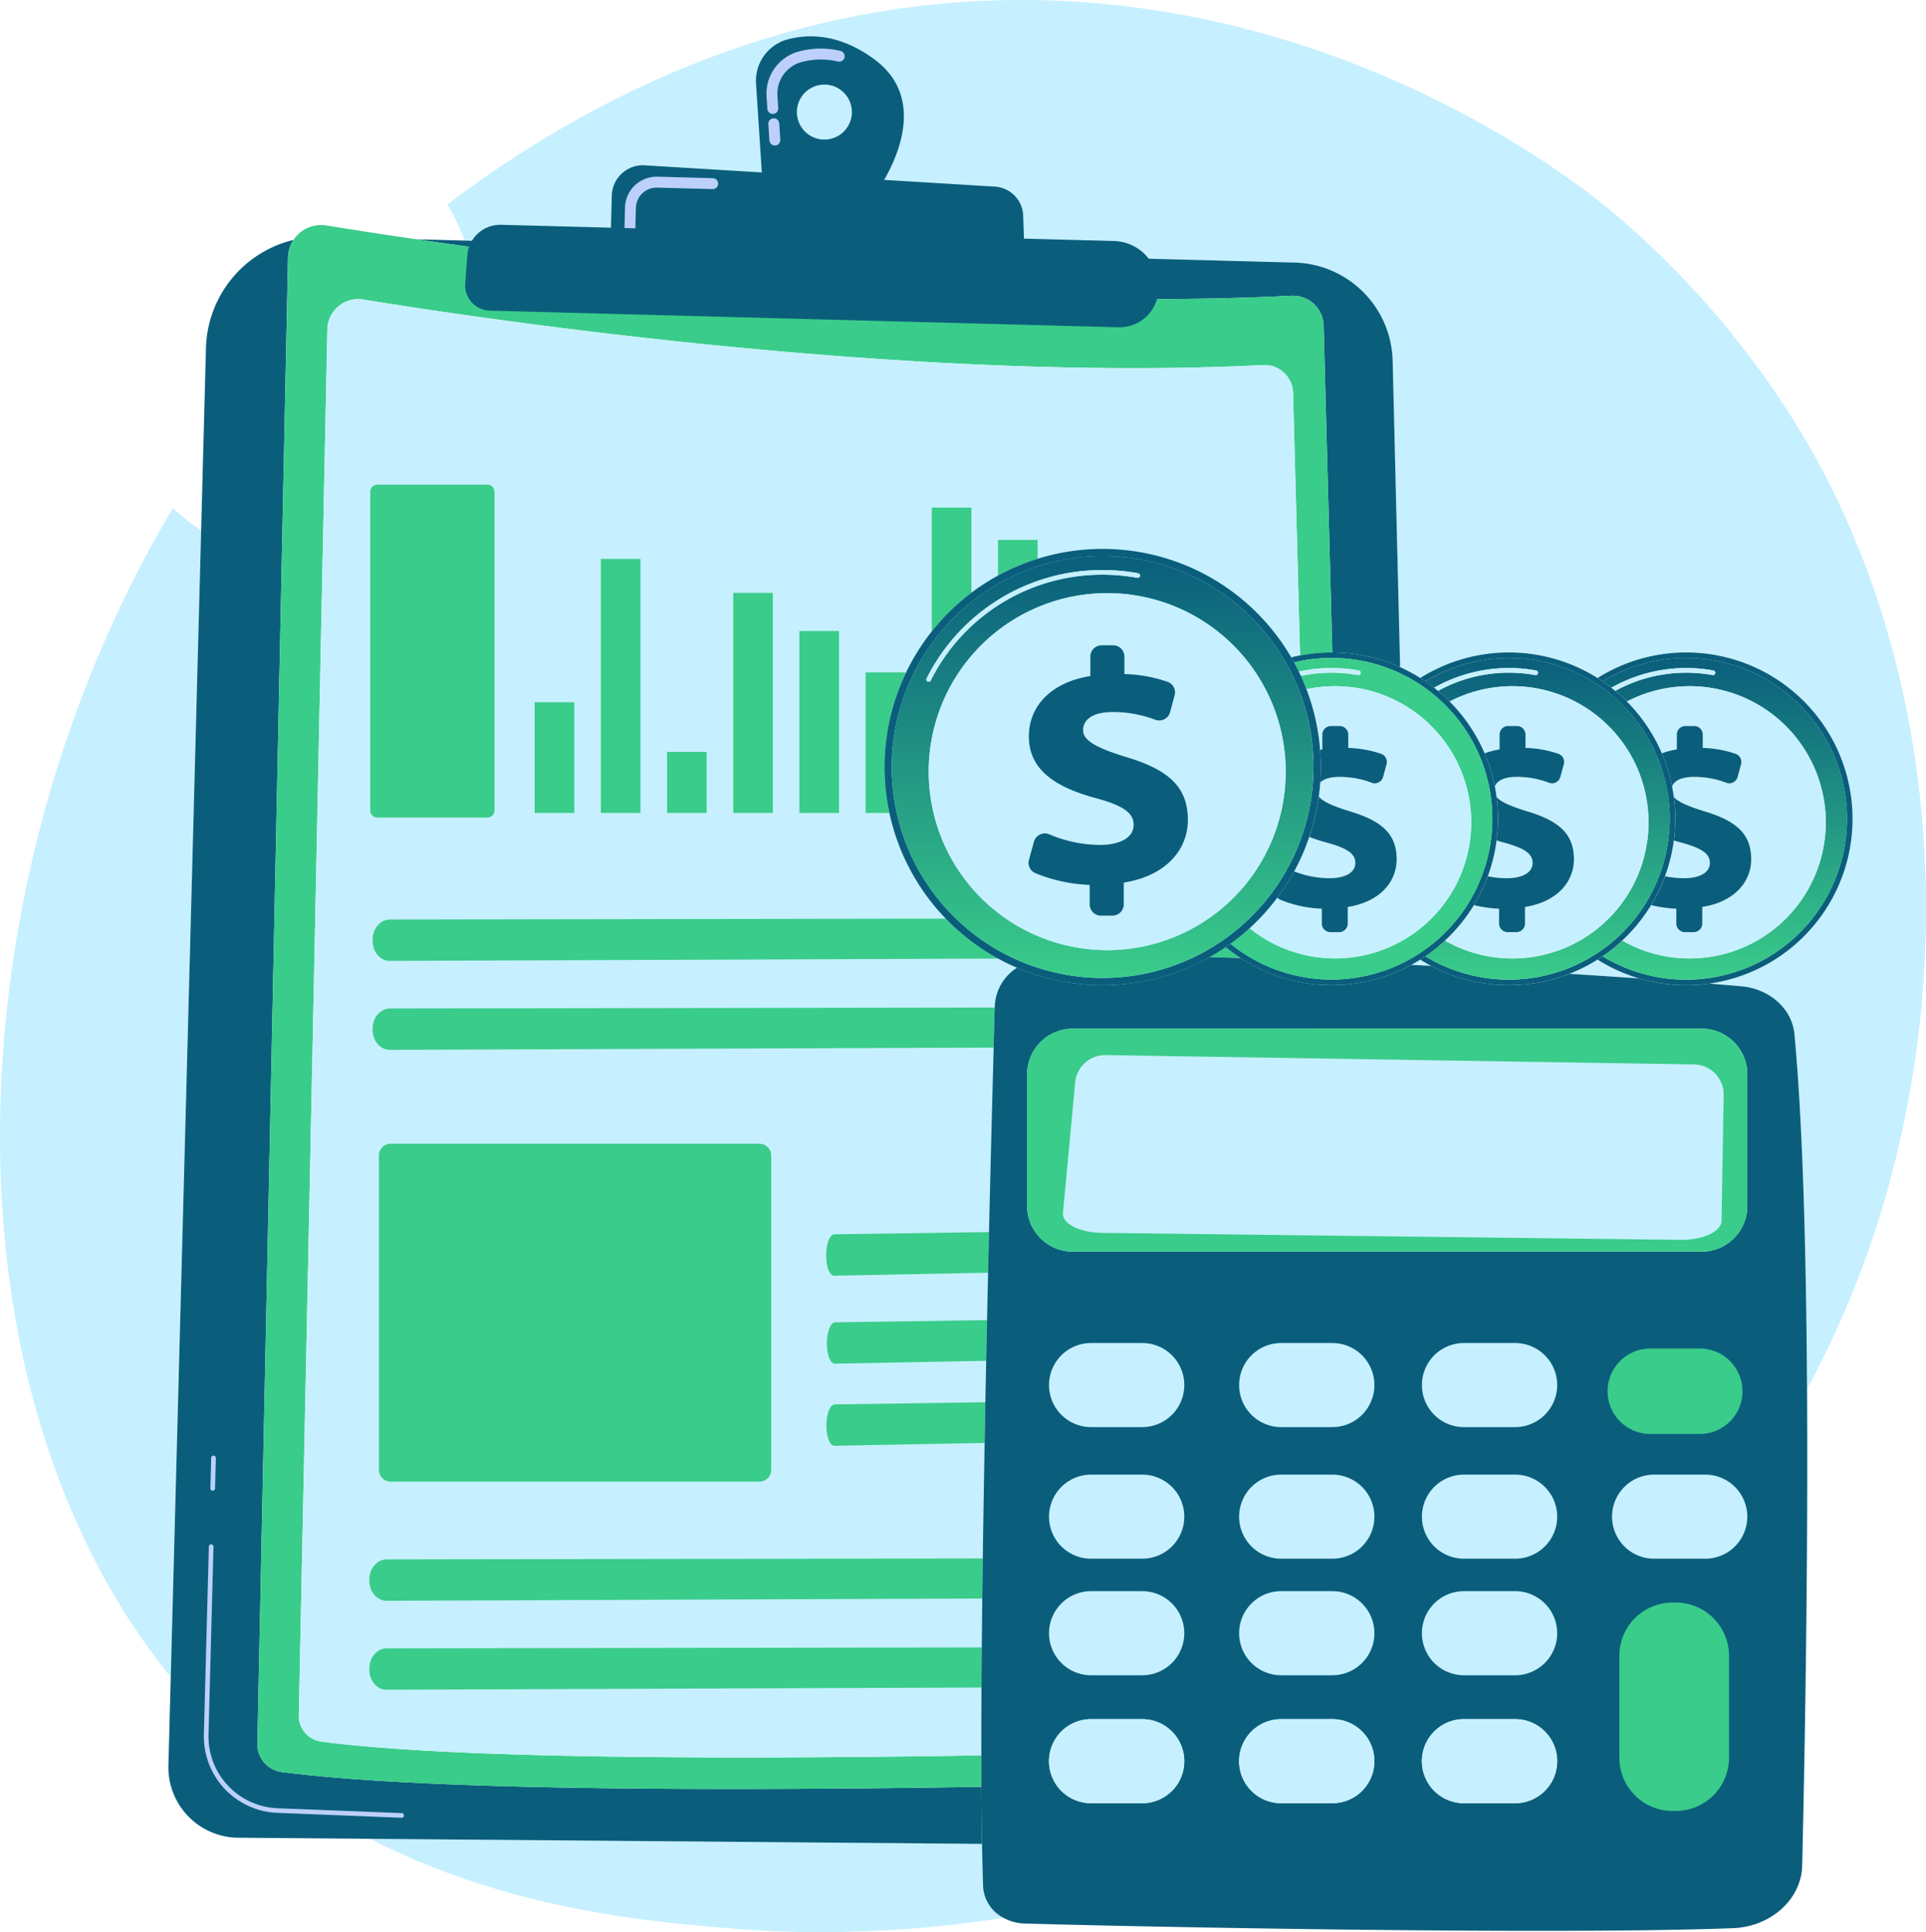 <svg xmlns="http://www.w3.org/2000/svg" xmlns:xlink="http://www.w3.org/1999/xlink" width="522.535" height="524.244" viewBox="0 0 522.535 524.244">
  <defs>
    <linearGradient id="linear-gradient" x1="0.5" x2="0.5" y2="1" gradientUnits="objectBoundingBox">
      <stop offset="0" stop-color="#0a5e7c"/>
      <stop offset="1" stop-color="#3acc8a"/>
    </linearGradient>
    <linearGradient id="linear-gradient-3" x1="-5.951" y1="-3.031" x2="-5.949" y2="-3.031" xlink:href="#linear-gradient"/>
  </defs>
  <g id="_20943665" data-name="20943665" transform="translate(-944.864 -910.002)">
    <path id="Caminho_243" data-name="Caminho 243" d="M1167.58,1434.246q-12.319,0-24.239-.986c-22.028-1.822-60.492-5.008-98-24.33l165.947,1.379c.074,4.244.172,8.132.293,11.588a10.192,10.192,0,0,0,5.535,8.477A324.412,324.412,0,0,1,1167.58,1434.246Zm-176.392-69.213c-64.982-80.107-58.644-218.148.575-317.109a77.736,77.736,0,0,0,7.667,6.043Zm443.941-78.219c-.227-36.683-1.147-72.389-3.424-96.262-.65-6.828-6.7-12.264-14.4-12.946-2.489-.219-5.418-.463-8.73-.726a45.139,45.139,0,1,0-30.285-82.911,45.174,45.174,0,0,0-48.091,0,44.942,44.942,0,0,0-5.469-2.944l-2.026-83.142a27.316,27.316,0,0,0-26.585-26.639l-225.22-5.968a60.581,60.581,0,0,0-4.628-9.793C1102.044,938.321,1155.281,910,1222,910c.794,0,1.587,0,2.385.012,87.8.887,149.431,50.486,156.924,56.665a241.691,241.691,0,0,1,49.165,55.781c44.214,69.143,48.1,165.667,15.021,242.987Q1440.759,1276.5,1435.129,1286.815Zm-45.563-111.336c-5.851-.408-12.2-.83-18.9-1.253a45.033,45.033,0,0,0,7.621-3.849A44.925,44.925,0,0,0,1389.566,1175.478Zm-56.448-3.407c-1.774-.091-3.56-.181-5.344-.27q1.233-.675,2.421-1.425Q1331.621,1171.275,1333.118,1172.071Z" transform="translate(0 0)" fill="#c6f0ff"/>
    <path id="Caminho_248" data-name="Caminho 248" d="M1649.09,2032.557l-165.947-1.379-35.837-.3a19.118,19.118,0,0,1-18.953-19.625l.635-23.973,8.242-311.066,1.312-49.536a31.013,31.013,0,0,1,22.349-28.961c.463-.134.932-.258,1.4-.371a8.962,8.962,0,0,0-1.494,4.794l-8.31,403.208a7.593,7.593,0,0,0,6.592,7.691c26.654,3.507,73.75,4.611,122.517,4.611,22.718,0,45.792-.24,67.325-.588C1648.952,2022.63,1649.007,2027.816,1649.09,2032.557Zm113.436-319.284a44.956,44.956,0,0,0-18.4-3.987l-2.36-88.7a8.326,8.326,0,0,0-8.33-8.1c-.142,0-.284,0-.427.011-12.361.62-25,.9-37.781.9-75.741,0-155.465-9.794-199.6-16.218l13.068.346,225.22,5.967a27.315,27.315,0,0,1,26.584,26.639Z" transform="translate(-437.799 -622.248)" fill="#0a5e7c"/>
    <path id="Caminho_249" data-name="Caminho 249" d="M1583.853,5418.95h-.026l-33.788-1.334a20.757,20.757,0,0,1-19.858-21.21l1.352-51.033a.629.629,0,0,1,.629-.613h.017a.63.63,0,0,1,.613.646l-1.352,51.032a19.5,19.5,0,0,0,18.648,19.922l33.788,1.332a.63.63,0,0,1-.023,1.259Z" transform="translate(-530.006 -4015.737)" fill="#bdd0fb"/>
    <path id="Caminho_250" data-name="Caminho 250" d="M1549.618,5099.514h-.017a.63.63,0,0,1-.613-.646l.219-8.264a.637.637,0,0,1,.646-.612.63.63,0,0,1,.613.646l-.219,8.264A.629.629,0,0,1,1549.618,5099.514Z" transform="translate(-547.043 -3785.04)" fill="#bdd0fb"/>
    <path id="Caminho_251" data-name="Caminho 251" d="M1812.97,1980.615c-48.768,0-95.863-1.1-122.517-4.611a7.593,7.593,0,0,1-6.592-7.691l8.31-403.208a9,9,0,0,1,8.985-8.828,9.091,9.091,0,0,1,1.463.119c5.91.962,14.2,2.264,24.38,3.746,44.138,6.423,123.861,16.218,199.6,16.218,12.776,0,25.42-.278,37.781-.9.144-.007.285-.011.427-.011a8.326,8.326,0,0,1,8.33,8.1l2.36,88.7h-.179a45.4,45.4,0,0,0-8.57.813l-1.9-71.257a7.764,7.764,0,0,0-7.769-7.552c-.13,0-.265,0-.4.01-11.527.578-23.319.838-35.232.838-86.917,0-179.455-13.831-208.866-18.616a8.385,8.385,0,0,0-9.743,8.121L1695.1,1960.6a7.079,7.079,0,0,0,6.147,7.171c24.856,3.271,68.775,4.3,114.249,4.3,21.889,0,44.127-.24,64.774-.582q0,4.4.025,8.537C1858.761,1980.375,1835.688,1980.615,1812.97,1980.615Z" transform="translate(-669.17 -585.212)" fill="#3acc8a"/>
    <path id="Caminho_252" data-name="Caminho 252" d="M1820.314,1769.076c33.442,5.441,148.482,22.575,244.1,17.779a7.766,7.766,0,0,1,8.166,7.542l9.539,358.416a8.939,8.939,0,0,1-8.642,9.173c-40.2,1.312-205.716,6.113-264.506-1.623a7.079,7.079,0,0,1-6.147-7.171l7.749-375.994A8.4,8.4,0,0,1,1820.314,1769.076Z" transform="translate(-776.892 -777.803)" fill="#c6f0ff"/>
    <path id="Caminho_253" data-name="Caminho 253" d="M3133.885,1042.355a7.459,7.459,0,1,1,7.653-7.259A7.459,7.459,0,0,1,3133.885,1042.355Zm13.736-21.781c-9.344-6.875-17.625-6.963-23.5-5.4a11.628,11.628,0,0,0-8.579,12l1.786,27.5,29.835,3.446S3165.947,1034.058,3147.621,1020.574Z" transform="translate(-1965.559 -94.488)" fill="#0a5e7c"/>
    <path id="Caminho_254" data-name="Caminho 254" d="M3146.828,1067.2a1.479,1.479,0,0,1-.934-1.282l-.215-3.325a11.859,11.859,0,0,1,8.736-12.216,23.132,23.132,0,0,1,11.31-.165,1.482,1.482,0,1,1-.673,2.887,20.181,20.181,0,0,0-9.874.142,8.891,8.891,0,0,0-6.544,9.161l.217,3.325a1.481,1.481,0,0,1-2.024,1.473Zm.557,8.582a1.48,1.48,0,0,1-.933-1.282l-.283-4.379a1.481,1.481,0,1,1,2.955-.191l.285,4.379a1.483,1.483,0,0,1-2.024,1.473Z" transform="translate(-1992.847 -126.401)" fill="#bdd0fb"/>
    <path id="Caminho_255" data-name="Caminho 255" d="M2697.76,1406.579l.365-13.791a8.42,8.42,0,0,1,8.927-8.18l95,5.777a8.186,8.186,0,0,1,7.685,7.9l.444,13.272Z" transform="translate(-1587.273 -429.748)" fill="#0a5e7c"/>
    <path id="Caminho_256" data-name="Caminho 256" d="M3034.68,1438.474l4.09.108Z" transform="translate(-1892.359 -478.539)" fill="#bdd0fb"/>
    <path id="Caminho_257" data-name="Caminho 257" d="M2738.909,1432.741a1.481,1.481,0,0,1-.934-1.417l.147-5.579a8.581,8.581,0,0,1,8.8-8.35l15.032.4a1.482,1.482,0,1,1-.079,2.964l-15.032-.4a5.624,5.624,0,0,0-5.764,5.466l-.147,5.579a1.484,1.484,0,0,1-1.521,1.442A1.507,1.507,0,0,1,2738.909,1432.741Z" transform="translate(-1623.688 -459.448)" fill="#bdd0fb"/>
    <path id="Caminho_258" data-name="Caminho 258" d="M2290.28,1555.485l166.268,4.4a12.3,12.3,0,0,1,11.841,10.514l.119.817a10.559,10.559,0,0,1-10.728,12.079l-170.581-4.52a6.866,6.866,0,0,1-6.665-7.373l.571-7.625A8.962,8.962,0,0,1,2290.28,1555.485Z" transform="translate(-1209.452 -584.492)" fill="#0a5e7c"/>
    <path id="Caminho_259" data-name="Caminho 259" d="M2010.163,5396.728c-2.591,0-4.686-2.4-4.682-5.376l0-.45c0-2.98,2.116-5.4,4.715-5.4l161.708-.257c-.049,3.654-.1,7.285-.138,10.871l-161.587.616Z" transform="translate(-960.403 -4052.392)" fill="#3acc8a"/>
    <path id="Caminho_260" data-name="Caminho 260" d="M2010.163,5652.228c-2.591,0-4.686-2.4-4.682-5.376l0-.45c0-2.98,2.116-5.4,4.715-5.4l161.436-.257c-.032,3.685-.061,7.323-.081,10.872l-161.372.616Z" transform="translate(-960.403 -4283.751)" fill="#3acc8a"/>
    <path id="Caminho_261" data-name="Caminho 261" d="M2019.585,3559.43c-2.593,0-4.688-2.4-4.685-5.376l0-.451c0-2.978,2.116-5.4,4.715-5.4l150.763-.24A59.468,59.468,0,0,0,2184.6,3558.8l-165,.629Zm227.718-.869q-2.7-.071-5.348-.132,2.259-1.273,4.4-2.738a44.653,44.653,0,0,0,3.86,2.859Z" transform="translate(-968.933 -2388.709)" fill="#3acc8a"/>
    <path id="Caminho_262" data-name="Caminho 262" d="M2019.583,3814.729c-2.591,0-4.686-2.4-4.683-5.375l0-.451c0-2.978,2.116-5.4,4.715-5.4l164.067-.261c-.087,3.108-.187,6.752-.3,10.865l-163.785.624Z" transform="translate(-968.933 -2619.869)" fill="#3acc8a"/>
    <path id="Caminho_263" data-name="Caminho 263" d="M3319.458,4459.894c-1.211,0-2.177-2.387-2.16-5.352l0-.452c.017-2.978,1.022-5.408,2.243-5.427l41.919-.6c-.083,3.605-.168,7.292-.251,11.034l-41.734.8A.056.056,0,0,1,3319.458,4459.894Z" transform="translate(-2148.273 -3203.762)" fill="#3acc8a"/>
    <path id="Caminho_264" data-name="Caminho 264" d="M3321.438,4712.742c-1.211,0-2.177-2.387-2.16-5.352l0-.452c.017-2.978,1.022-5.408,2.243-5.427l41.2-.592c-.079,3.64-.155,7.329-.231,11.037l-41.035.786Z" transform="translate(-2150.065 -3432.73)" fill="#3acc8a"/>
    <path id="Caminho_265" data-name="Caminho 265" d="M3320.118,4948.538c-1.211,0-2.177-2.386-2.16-5.351l0-.45c.017-2.98,1.022-5.41,2.243-5.427l40.871-.589c-.07,3.666-.138,7.354-.2,11.04l-40.733.778Z" transform="translate(-2148.871 -3646.251)" fill="#3acc8a"/>
    <rect id="Retângulo_380" data-name="Retângulo 380" width="10.747" height="30.043" transform="translate(1089.92 1100.538)" fill="#3acc8a"/>
    <rect id="Retângulo_381" data-name="Retângulo 381" width="10.747" height="68.922" transform="translate(1107.878 1061.659)" fill="#3acc8a"/>
    <rect id="Retângulo_382" data-name="Retângulo 382" width="10.747" height="16.558" transform="translate(1125.834 1114.023)" fill="#3acc8a"/>
    <rect id="Retângulo_383" data-name="Retângulo 383" width="10.747" height="59.707" transform="translate(1143.792 1070.873)" fill="#3acc8a"/>
    <rect id="Retângulo_384" data-name="Retângulo 384" width="10.749" height="49.371" transform="translate(1161.748 1081.21)" fill="#3acc8a"/>
    <path id="Caminho_266" data-name="Caminho 266" d="M3436.769,2879.072h-6.429V2840.94h10.747v.44a59.445,59.445,0,0,0-4.318,37.692Z" transform="translate(-2250.634 -1748.492)" fill="#3acc8a"/>
    <path id="Caminho_267" data-name="Caminho 267" d="M3620.38,2401.178V2367.6h10.747v23.106A59.613,59.613,0,0,0,3620.38,2401.178Z" transform="translate(-2422.718 -1319.876)" fill="#3acc8a"/>
    <path id="Caminho_268" data-name="Caminho 268" d="M3810.44,2470.043v-9.683h10.747v5.117A58.793,58.793,0,0,0,3810.44,2470.043Z" transform="translate(-2594.82 -1403.871)" fill="#3acc8a"/>
    <path id="Caminho_269" data-name="Caminho 269" d="M2136.006,4286.094H2035.993a3.212,3.212,0,0,1-3.213-3.212v-85.249a3.212,3.212,0,0,1,3.213-3.213h100.013a3.212,3.212,0,0,1,3.212,3.213v85.249A3.212,3.212,0,0,1,2136.006,4286.094Z" transform="translate(-985.124 -2974.087)" fill="#3acc8a"/>
    <path id="Caminho_270" data-name="Caminho 270" d="M2039.832,2392.133H2009.99a1.929,1.929,0,0,1-1.929-1.929v-86.452a1.931,1.931,0,0,1,1.929-1.931h29.842a1.931,1.931,0,0,1,1.931,1.931V2390.2A1.929,1.929,0,0,1,2039.832,2392.133Z" transform="translate(-962.74 -1260.311)" fill="#3acc8a"/>
    <path id="Caminho_271" data-name="Caminho 271" d="M3913.658,3922.935c-52.861,0-117.272-1.345-139.287-1.982a12.763,12.763,0,0,1-5.761-1.538,10.193,10.193,0,0,1-5.535-8.477c-.121-3.456-.219-7.343-.293-11.588-.083-4.741-.138-9.927-.166-15.494q-.023-4.136-.025-8.538c-.005-5.845.013-12.007.049-18.417.021-3.549.049-7.186.081-10.871q.057-6.525.134-13.269c.042-3.587.089-7.217.138-10.872.14-10.31.31-20.842.5-31.339.066-3.685.134-7.374.2-11.04q.11-5.655.223-11.244c.076-3.708.151-7.4.23-11.036.093-4.35.187-8.643.282-12.857.083-3.741.168-7.429.251-11.034.461-19.706.915-37.165,1.262-50.06.112-4.114.212-7.757.3-10.866.006-.149.01-.3.013-.448a12.929,12.929,0,0,1,6.022-10.344,59.322,59.322,0,0,0,52.235-2.859q2.642.063,5.348.132,1.516.039,3.052.085a45.19,45.19,0,0,0,46.353,1.863c1.783.089,3.57.18,5.344.27a45.256,45.256,0,0,0,37.547,2.155c6.7.423,13.05.844,18.9,1.253a45.175,45.175,0,0,0,12.765,1.829,45.663,45.663,0,0,0,6.24-.427c3.313.262,6.242.506,8.73.725,7.7.682,13.753,6.119,14.4,12.947,2.277,23.873,3.2,59.579,3.424,96.262.313,50.877-.71,103.638-1.313,129.334-.216,9.2-8.474,16.647-18.858,17.032C3952.6,3922.736,3933.988,3922.935,3913.658,3922.935Zm-20.122-57.445a11.406,11.406,0,1,0,0,22.813h13.885a11.406,11.406,0,1,0,0-22.812Zm-49.594,0a11.406,11.406,0,1,0,0,22.813h13.887a11.406,11.406,0,1,0,0-22.812Zm-51.576,0a11.406,11.406,0,1,0,0,22.813h13.885a11.406,11.406,0,1,0,0-22.812Zm-4.958-187.346a12.4,12.4,0,0,0-12.4,12.4v35.706a12.4,12.4,0,0,0,12.4,12.4h170.6a12.4,12.4,0,0,0,12.4-12.4v-35.706a12.4,12.4,0,0,0-12.4-12.4Z" transform="translate(-2551.491 -2489.04)" fill="#0a5e7c"/>
    <path id="Caminho_272" data-name="Caminho 272" d="M3894.04,3876.3V3912a12.4,12.4,0,0,0,12.4,12.4h170.6a12.4,12.4,0,0,0,12.4-12.4V3876.3a12.4,12.4,0,0,0-12.4-12.4h-170.6A12.4,12.4,0,0,0,3894.04,3876.3Z" transform="translate(-2670.521 -2674.797)" fill="#3acc8a"/>
    <path id="Caminho_273" data-name="Caminho 273" d="M4164.759,3989.885l-.282,0-156.943-1.9c-6.081-.073-10.853-2.515-10.581-5.414l3.317-35.415a8.173,8.173,0,0,1,8.135-7.411l.132,0,159.634,2.536a8.175,8.175,0,0,1,8.041,8.313l-.592,34.151C4175.57,3987.595,4170.7,3989.885,4164.759,3989.885Z" transform="translate(-2763.701 -2743.471)" fill="#c6f0ff"/>
    <path id="Caminho_274" data-name="Caminho 274" d="M3993.719,4778.086a11.405,11.405,0,0,1-11.406,11.406h-13.885a11.406,11.406,0,1,1,0-22.812h13.885A11.407,11.407,0,0,1,3993.719,4778.086Z" transform="translate(-2727.551 -3492.277)" fill="#c6f0ff"/>
    <path id="Caminho_275" data-name="Caminho 275" d="M4539.581,4778.086a11.407,11.407,0,0,1-11.407,11.406h-13.887a11.406,11.406,0,1,1,0-22.812h13.887A11.408,11.408,0,0,1,4539.581,4778.086Z" transform="translate(-3221.835 -3492.277)" fill="#c6f0ff"/>
    <path id="Caminho_276" data-name="Caminho 276" d="M5064.458,4778.086a11.406,11.406,0,0,1-11.406,11.406h-13.886a11.406,11.406,0,0,1,0-22.812h13.886A11.407,11.407,0,0,1,5064.458,4778.086Z" transform="translate(-3697.121 -3492.277)" fill="#c6f0ff"/>
    <path id="Caminho_277" data-name="Caminho 277" d="M5597.443,4794.05a11.59,11.59,0,0,1-11.591,11.591h-13.421a11.59,11.59,0,1,1,0-23.181h13.421A11.59,11.59,0,0,1,5597.443,4794.05Z" transform="translate(-4179.832 -3506.566)" fill="#3acc8a"/>
    <path id="Caminho_278" data-name="Caminho 278" d="M3993.719,5156.007a11.407,11.407,0,0,1-11.406,11.406h-13.885a11.406,11.406,0,1,1,0-22.812h13.885A11.406,11.406,0,0,1,3993.719,5156.007Z" transform="translate(-2727.551 -3834.489)" fill="#c6f0ff"/>
    <path id="Caminho_279" data-name="Caminho 279" d="M4539.581,5156.007a11.408,11.408,0,0,1-11.407,11.406h-13.887a11.406,11.406,0,1,1,0-22.812h13.887A11.407,11.407,0,0,1,4539.581,5156.007Z" transform="translate(-3221.835 -3834.489)" fill="#c6f0ff"/>
    <path id="Caminho_280" data-name="Caminho 280" d="M5064.458,5156.007a11.407,11.407,0,0,1-11.406,11.406h-13.886a11.406,11.406,0,0,1,0-22.812h13.886A11.406,11.406,0,0,1,5064.458,5156.007Z" transform="translate(-3697.121 -3834.489)" fill="#c6f0ff"/>
    <path id="Caminho_281" data-name="Caminho 281" d="M5610.339,5156.007a11.407,11.407,0,0,1-11.407,11.406h-13.885a11.406,11.406,0,1,1,0-22.812h13.885A11.406,11.406,0,0,1,5610.339,5156.007Z" transform="translate(-4191.423 -3834.489)" fill="#c6f0ff"/>
    <path id="Caminho_282" data-name="Caminho 282" d="M3993.719,5490.687a11.406,11.406,0,0,1-11.406,11.407h-13.885a11.406,11.406,0,1,1,0-22.813h13.885A11.407,11.407,0,0,1,3993.719,5490.687Z" transform="translate(-2727.551 -4137.548)" fill="#c6f0ff"/>
    <path id="Caminho_283" data-name="Caminho 283" d="M4539.581,5490.687a11.407,11.407,0,0,1-11.407,11.407h-13.887a11.406,11.406,0,1,1,0-22.813h13.887A11.408,11.408,0,0,1,4539.581,5490.687Z" transform="translate(-3221.835 -4137.548)" fill="#c6f0ff"/>
    <path id="Caminho_284" data-name="Caminho 284" d="M5064.458,5490.687a11.406,11.406,0,0,1-11.406,11.407h-13.886a11.406,11.406,0,0,1,0-22.813h13.886A11.407,11.407,0,0,1,5064.458,5490.687Z" transform="translate(-3697.121 -4137.548)" fill="#c6f0ff"/>
    <path id="Caminho_288" data-name="Caminho 288" d="M5624.377,5554.1a14.438,14.438,0,0,1-14.439,14.437h-.878a14.439,14.439,0,0,1-14.439-14.437v-27.66A14.439,14.439,0,0,1,5609.06,5512h.878a14.439,14.439,0,0,1,14.439,14.439Z" transform="translate(-4210.421 -4167.175)" fill="#3acc8a"/>
    <path id="Caminho_289" data-name="Caminho 289" d="M5556.085,2873.95a44.885,44.885,0,0,1-24.045-6.931q.7-.442,1.383-.907a43.634,43.634,0,1,0,0-74.593q-.683-.465-1.383-.907a45.14,45.14,0,1,1,30.284,82.911A45.618,45.618,0,0,1,5556.085,2873.95Z" transform="translate(-4153.753 -1696.642)" fill="#0a5e7c"/>
    <path id="Caminho_290" data-name="Caminho 290" d="M5569.342,2886.829a43.43,43.43,0,0,1-22.661-6.338,45.259,45.259,0,0,0,5.319-4.256,36.931,36.931,0,1,0,1.256-64.866q-1.5-1.514-3.151-2.884a39.638,39.638,0,0,1,19.237-4.94,40.047,40.047,0,0,1,7.155.643.552.552,0,0,0,.109.009.628.628,0,0,0,.115-1.247,41.193,41.193,0,0,0-27.671,4.683q-1.156-.9-2.37-1.735a43.637,43.637,0,1,1,22.661,80.931Z" transform="translate(-4167.011 -1711.022)" fill="url(#linear-gradient)"/>
    <path id="Caminho_291" data-name="Caminho 291" d="M5572.814,2834.6c-.346-.289-.7-.574-1.055-.852a41.194,41.194,0,0,1,27.671-4.683.629.629,0,0,1-.115,1.247.528.528,0,0,1-.11-.01,39.99,39.99,0,0,0-26.392,4.3Z" transform="translate(-4189.72 -1737.137)" fill="#c6f0ff"/>
    <path id="Caminho_292" data-name="Caminho 292" d="M5621.272,2954.424a36.769,36.769,0,0,1-18.292-4.842,45.326,45.326,0,0,0,7.845-9.624,34.646,34.646,0,0,0,6.823.971v4.018a2.342,2.342,0,0,0,2.342,2.341h2.36a2.34,2.34,0,0,0,2.341-2.341v-4.5c8.753-1.368,13.266-6.839,13.266-12.924,0-6.633-3.693-10.325-12.582-12.992-4.456-1.372-7.194-2.532-8.39-3.885q-.19-1.474-.479-2.918c.554-1.368,2.209-2.564,5.928-2.564a24.351,24.351,0,0,1,8.764,1.591,2.375,2.375,0,0,0,.828.151,2.337,2.337,0,0,0,2.255-1.729l.939-3.46a2.334,2.334,0,0,0-1.457-2.814,29.886,29.886,0,0,0-8.935-1.6V2893.7a2.342,2.342,0,0,0-2.341-2.341h-2.362a2.34,2.34,0,0,0-2.339,2.341v4.019a21.38,21.38,0,0,0-4.056,1.049,45.231,45.231,0,0,0-9.494-14.048,36.935,36.935,0,1,1,17.036,69.708Zm-1.572-21.768a25.121,25.121,0,0,1-5.095-.535,44.9,44.9,0,0,0,2.383-9.709c.591.187,1.2.365,1.822.535,5.606,1.5,7.933,3.008,7.933,5.537C5626.743,2931.288,5623.735,2932.656,5619.7,2932.656Z" transform="translate(-4217.991 -1784.369)" fill="#c6f0ff"/>
    <path id="Caminho_293" data-name="Caminho 293" d="M5697.525,3050.734h-2.36a2.342,2.342,0,0,1-2.341-2.342v-4.018a34.627,34.627,0,0,1-6.824-.971,44.923,44.923,0,0,0,3.781-7.837,25.122,25.122,0,0,0,5.1.535c4.034,0,7.043-1.368,7.043-4.173,0-2.528-2.326-4.033-7.934-5.537q-.932-.255-1.821-.535a45.71,45.71,0,0,0,0-11.762c1.2,1.353,3.935,2.513,8.391,3.885,8.889,2.667,12.582,6.359,12.582,12.992,0,6.085-4.513,11.556-13.266,12.924v4.5A2.341,2.341,0,0,1,5697.525,3050.734Zm-5.843-39.556a44.732,44.732,0,0,0-2.776-8.969,21.337,21.337,0,0,1,4.055-1.049v-4.019a2.34,2.34,0,0,1,2.34-2.342h2.362a2.342,2.342,0,0,1,2.341,2.342v3.607a29.893,29.893,0,0,1,8.935,1.6,2.334,2.334,0,0,1,1.458,2.814l-.94,3.46a2.336,2.336,0,0,1-2.254,1.729,2.366,2.366,0,0,1-.827-.151,24.36,24.36,0,0,0-8.765-1.591C5693.892,3008.614,5692.236,3009.81,5691.682,3011.178Z" transform="translate(-4293.167 -1887.814)" fill="#0a5e7c"/>
    <path id="Caminho_294" data-name="Caminho 294" d="M5047.1,2873.95a44.944,44.944,0,0,1-21.122-5.236c-1-.529-1.973-1.1-2.923-1.7.468-.295.928-.6,1.383-.907a43.634,43.634,0,1,0,0-74.593c-.456-.31-.915-.612-1.383-.907a45.174,45.174,0,0,1,48.091,0q.7.442,1.383.907,1.213.831,2.37,1.735c.355.278.708.563,1.055.853q1.644,1.369,3.151,2.884a45.243,45.243,0,0,1,9.494,14.048,44.728,44.728,0,0,1,2.776,8.969q.286,1.443.478,2.918a45.71,45.71,0,0,1,0,11.762,45.24,45.24,0,0,1-19.328,31.426q-.683.465-1.383.907a44.94,44.94,0,0,1-24.047,6.931Z" transform="translate(-3692.865 -1696.642)" fill="#0a5e7c"/>
    <path id="Caminho_295" data-name="Caminho 295" d="M5060.362,2886.829a43.443,43.443,0,0,1-22.662-6.338,45.284,45.284,0,0,0,5.322-4.256,36.931,36.931,0,1,0,1.256-64.866q-1.508-1.514-3.152-2.884a39.627,39.627,0,0,1,19.235-4.94,40.029,40.029,0,0,1,7.154.643.587.587,0,0,0,.111.009.628.628,0,0,0,.114-1.247,41.193,41.193,0,0,0-27.671,4.683q-1.156-.9-2.37-1.735a43.638,43.638,0,1,1,22.662,80.931Z" transform="translate(-3706.122 -1711.022)" fill="url(#linear-gradient)"/>
    <path id="Caminho_296" data-name="Caminho 296" d="M5063.836,2834.6c-.348-.289-.7-.574-1.057-.852a41.194,41.194,0,0,1,27.671-4.683.629.629,0,0,1-.114,1.247.543.543,0,0,1-.111-.01,40.033,40.033,0,0,0-7.154-.642A39.633,39.633,0,0,0,5063.836,2834.6Z" transform="translate(-3728.832 -1737.137)" fill="#c6f0ff"/>
    <path id="Caminho_297" data-name="Caminho 297" d="M5112.313,2954.424a36.764,36.764,0,0,1-18.293-4.842,45.294,45.294,0,0,0,7.844-9.624,34.661,34.661,0,0,0,6.824.971v4.018a2.341,2.341,0,0,0,2.342,2.341h2.36a2.342,2.342,0,0,0,2.341-2.341v-4.5c8.751-1.368,13.266-6.839,13.266-12.924,0-6.633-3.692-10.325-12.583-12.992-4.456-1.372-7.194-2.532-8.388-3.885q-.193-1.474-.479-2.918c.554-1.368,2.208-2.564,5.928-2.564a24.365,24.365,0,0,1,8.765,1.591,2.368,2.368,0,0,0,.828.151,2.334,2.334,0,0,0,2.252-1.729l.939-3.46a2.33,2.33,0,0,0-1.455-2.814,29.888,29.888,0,0,0-8.937-1.6V2893.7a2.342,2.342,0,0,0-2.341-2.341h-2.36a2.342,2.342,0,0,0-2.342,2.341v4.019a21.394,21.394,0,0,0-4.055,1.049,45.18,45.18,0,0,0-9.492-14.048,36.935,36.935,0,1,1,17.036,69.708Zm-1.574-21.768a25.117,25.117,0,0,1-5.093-.535,44.863,44.863,0,0,0,2.38-9.709q.891.28,1.824.535c5.607,1.5,7.931,3.008,7.931,5.537C5117.782,2931.288,5114.773,2932.656,5110.739,2932.656Z" transform="translate(-3757.12 -1784.369)" fill="#c6f0ff"/>
    <path id="Caminho_298" data-name="Caminho 298" d="M5188.565,3050.734h-2.36a2.341,2.341,0,0,1-2.342-2.342v-4.018a34.633,34.633,0,0,1-6.824-.971,44.855,44.855,0,0,0,3.781-7.837,25.117,25.117,0,0,0,5.093.535c4.035,0,7.043-1.368,7.043-4.173,0-2.528-2.325-4.033-7.931-5.537q-.933-.255-1.824-.535a45.652,45.652,0,0,0,0-11.762c1.194,1.353,3.932,2.513,8.388,3.885,8.892,2.667,12.583,6.359,12.583,12.992,0,6.085-4.515,11.556-13.265,12.924v4.5A2.342,2.342,0,0,1,5188.565,3050.734Zm-5.842-39.556a44.769,44.769,0,0,0-2.778-8.969,21.376,21.376,0,0,1,4.055-1.049v-4.019a2.342,2.342,0,0,1,2.341-2.342h2.36a2.342,2.342,0,0,1,2.341,2.342v3.607a29.9,29.9,0,0,1,8.937,1.6,2.331,2.331,0,0,1,1.455,2.814l-.939,3.46a2.334,2.334,0,0,1-2.253,1.729,2.368,2.368,0,0,1-.827-.151,24.366,24.366,0,0,0-8.765-1.591C5184.93,3008.614,5183.276,3009.81,5182.723,3011.178Z" transform="translate(-3832.296 -1887.814)" fill="#0a5e7c"/>
    <path id="Caminho_299" data-name="Caminho 299" d="M4493.213,2873.95a44.924,44.924,0,0,1-24.729-7.37l-.144-.1a44.817,44.817,0,0,1-3.86-2.859q.644-.439,1.273-.9a43.622,43.622,0,1,0,17.267-76.35c-.25-.457-.507-.911-.767-1.359.788-.2,1.587-.372,2.39-.527a45.41,45.41,0,0,1,8.57-.812h.179a44.9,44.9,0,0,1,23.865,6.931c.469.295.928.6,1.383.907q1.215.831,2.369,1.735c.355.278.709.563,1.057.853q1.644,1.369,3.151,2.884a45.153,45.153,0,0,1,9.492,14.048,44.7,44.7,0,0,1,2.778,8.969q.286,1.443.478,2.918a45.594,45.594,0,0,1,0,11.762,45.054,45.054,0,0,1-14.006,27.17,45.343,45.343,0,0,1-5.321,4.256c-.456.31-.915.612-1.383.907-.79.5-1.6.975-2.421,1.425A44.94,44.94,0,0,1,4493.213,2873.95Z" transform="translate(-3187.063 -1696.642)" fill="#0a5e7c"/>
    <path id="Caminho_300" data-name="Caminho 300" d="M4505.42,2886.829a43.465,43.465,0,0,1-27.46-9.721,58.966,58.966,0,0,0,5.2-4.235,36.922,36.922,0,1,0,15.43-64.838q-.7-1.837-1.521-3.615a40.2,40.2,0,0,1,15.5-.233.576.576,0,0,0,.112.009.628.628,0,0,0,.113-1.247,41.418,41.418,0,0,0-16.284.3c-.41-.841-.841-1.674-1.289-2.492a43.638,43.638,0,1,1,10.193,86.071Z" transform="translate(-3199.269 -1711.022)" fill="url(#linear-gradient-3)"/>
    <path id="Caminho_301" data-name="Caminho 301" d="M4674.894,2830.535c-.18-.393-.365-.781-.554-1.17a41.415,41.415,0,0,1,16.283-.3.629.629,0,0,1-.113,1.247.539.539,0,0,1-.111-.01,40.229,40.229,0,0,0-15.5.233Z" transform="translate(-3377.094 -1737.137)" fill="#c6f0ff"/>
    <path id="Caminho_302" data-name="Caminho 302" d="M4556.21,2954.424a36.773,36.773,0,0,1-23.21-8.2,59.457,59.457,0,0,0,7.533-8.3,2.25,2.25,0,0,0,.778.567,32.817,32.817,0,0,0,11.274,2.443v4.018a2.342,2.342,0,0,0,2.341,2.341h2.362a2.34,2.34,0,0,0,2.339-2.341v-4.5c8.753-1.368,13.266-6.839,13.266-12.924,0-6.633-3.692-10.325-12.582-12.992-4.658-1.434-7.438-2.636-8.542-4.069q.253-1.876.387-3.791c.89-.873,2.5-1.508,5.213-1.508a24.354,24.354,0,0,1,8.765,1.591,2.37,2.37,0,0,0,.828.151,2.337,2.337,0,0,0,2.255-1.729l.939-3.46a2.333,2.333,0,0,0-1.457-2.814,29.867,29.867,0,0,0-8.935-1.6V2893.7a2.342,2.342,0,0,0-2.342-2.341h-2.362a2.34,2.34,0,0,0-2.34,2.341v4.019q-.3.048-.6.1a58.818,58.818,0,0,0-3.692-16.437,36.935,36.935,0,1,1,7.78,73.041Zm-1.572-21.768a26.9,26.9,0,0,1-9.538-1.843,59,59,0,0,0,4.1-9.371,41.15,41.15,0,0,0,4.542,1.5c5.609,1.5,7.934,3.008,7.934,5.537C4561.681,2931.288,4558.672,2932.656,4554.638,2932.656Z" transform="translate(-3249.109 -1784.369)" fill="#c6f0ff"/>
    <path id="Caminho_303" data-name="Caminho 303" d="M4629.476,3050.734h-2.362a2.342,2.342,0,0,1-2.341-2.342v-4.018a32.812,32.812,0,0,1-11.274-2.443,2.251,2.251,0,0,1-.778-.567,59.259,59.259,0,0,0,4.567-7.105,26.9,26.9,0,0,0,9.537,1.843c4.035,0,7.043-1.368,7.043-4.173,0-2.528-2.324-4.033-7.933-5.537a41.245,41.245,0,0,1-4.543-1.5,58.966,58.966,0,0,0,2.566-10.976c1.1,1.432,3.884,2.635,8.542,4.069,8.889,2.667,12.582,6.359,12.582,12.992,0,6.085-4.513,11.556-13.266,12.924v4.5A2.341,2.341,0,0,1,4629.476,3050.734Zm9.675-40.378a2.368,2.368,0,0,1-.827-.151,24.358,24.358,0,0,0-8.764-1.591c-2.71,0-4.324.635-5.214,1.508q.146-2.075.146-4.188,0-2.358-.181-4.669c.2-.038.4-.072.6-.1v-4.019a2.34,2.34,0,0,1,2.34-2.342h2.362a2.342,2.342,0,0,1,2.341,2.342v3.607a29.874,29.874,0,0,1,8.935,1.6,2.333,2.333,0,0,1,1.458,2.814l-.939,3.46A2.336,2.336,0,0,1,4639.151,3010.356Z" transform="translate(-3321.297 -1887.814)" fill="#0a5e7c"/>
    <path id="Caminho_304" data-name="Caminho 304" d="M3543.648,2604.6a58.994,58.994,0,0,1-23.221-4.728q-2.628-1.123-5.123-2.487a59.228,59.228,0,0,1-.043-103.921,59.227,59.227,0,0,1,79.57,22.206c.26.448.518.9.767,1.359.448.818.879,1.651,1.289,2.492.189.389.374.777.553,1.17q.82,1.774,1.521,3.615a58.821,58.821,0,0,1,3.693,16.437q.181,2.31.181,4.669,0,2.115-.145,4.188-.133,1.913-.387,3.791a59.314,59.314,0,0,1-23.971,39.988q-.63.457-1.274.9-2.132,1.462-4.4,2.738A58.91,58.91,0,0,1,3543.648,2604.6Zm0-116.406a57.22,57.22,0,1,0,57.22,57.219A57.218,57.218,0,0,0,3543.648,2488.189Z" transform="translate(-2299.641 -1427.288)" fill="#0a5e7c"/>
    <path id="Caminho_305" data-name="Caminho 305" d="M3562.519,2621.5a57.22,57.22,0,1,1,57.22-57.221A57.22,57.22,0,0,1,3562.519,2621.5Zm1.247-104.4a48.43,48.43,0,1,0,48.43,48.43A48.43,48.43,0,0,0,3563.766,2517.1Zm-1.247-6.266a53.225,53.225,0,0,0-47.743,29.4.629.629,0,0,0,1.124.567,51.972,51.972,0,0,1,46.619-28.7,52.742,52.742,0,0,1,9.416.846.557.557,0,0,0,.114.012.63.63,0,0,0,.113-1.25A53.872,53.872,0,0,0,3562.519,2510.83Z" transform="translate(-2318.512 -1446.159)" fill="url(#linear-gradient)"/>
    <path id="Caminho_306" data-name="Caminho 306" d="M3605.492,2577.269a.627.627,0,0,1-.562-.913,53.228,53.228,0,0,1,47.744-29.4,53.862,53.862,0,0,1,9.643.867.63.63,0,0,1-.114,1.249.578.578,0,0,1-.114-.011,52.742,52.742,0,0,0-9.416-.847,51.972,51.972,0,0,0-46.619,28.7A.631.631,0,0,1,3605.492,2577.269Z" transform="translate(-2408.667 -1482.289)" fill="#c6f0ff"/>
    <path id="Caminho_307" data-name="Caminho 307" d="M3659.95,2710.139a48.43,48.43,0,1,1,48.429-48.43A48.429,48.429,0,0,1,3659.95,2710.139Z" transform="translate(-2414.695 -1542.343)" fill="#c6f0ff"/>
    <path id="Caminho_308" data-name="Caminho 308" d="M3914.9,2833.359v-5.268a42.953,42.953,0,0,1-14.783-3.205,3.051,3.051,0,0,1-1.685-3.6l1.34-4.908a3.073,3.073,0,0,1,4.169-2.011,35.648,35.648,0,0,0,13.652,2.874c5.289,0,9.235-1.793,9.235-5.469,0-3.318-3.048-5.291-10.4-7.262-10.492-2.87-18.024-7.444-18.024-16.679,0-8.339,6.1-14.706,16.679-16.41v-5.269a3.071,3.071,0,0,1,3.071-3.071h3.1a3.07,3.07,0,0,1,3.069,3.071v4.732a39.132,39.132,0,0,1,11.718,2.1,3.058,3.058,0,0,1,1.91,3.688l-1.232,4.537a3.061,3.061,0,0,1-4.04,2.069,31.96,31.96,0,0,0-11.493-2.088c-6.278,0-8.071,2.6-8.071,4.932,0,2.869,3.766,4.842,11.926,7.353,11.658,3.5,16.5,8.34,16.5,17.036,0,7.982-5.919,15.156-17.395,16.949v5.9a3.072,3.072,0,0,1-3.071,3.071h-3.1A3.07,3.07,0,0,1,3914.9,2833.359Z" transform="translate(-2674.401 -1677.989)" fill="#0a5e7c"/>
    <path id="Caminho_309" data-name="Caminho 309" d="M3993.719,5490.687a11.406,11.406,0,0,1-11.406,11.407h-13.885a11.406,11.406,0,1,1,0-22.813h13.885A11.407,11.407,0,0,1,3993.719,5490.687Z" transform="translate(-2727.558 -4102.829)" fill="#c6f0ff"/>
    <path id="Caminho_310" data-name="Caminho 310" d="M4539.581,5490.687a11.407,11.407,0,0,1-11.407,11.407h-13.887a11.406,11.406,0,1,1,0-22.813h13.887A11.408,11.408,0,0,1,4539.581,5490.687Z" transform="translate(-3221.843 -4102.829)" fill="#c6f0ff"/>
    <path id="Caminho_311" data-name="Caminho 311" d="M5064.458,5490.687a11.406,11.406,0,0,1-11.406,11.407h-13.886a11.406,11.406,0,0,1,0-22.813h13.886A11.407,11.407,0,0,1,5064.458,5490.687Z" transform="translate(-3697.129 -4102.829)" fill="#c6f0ff"/>
  </g>
</svg>
